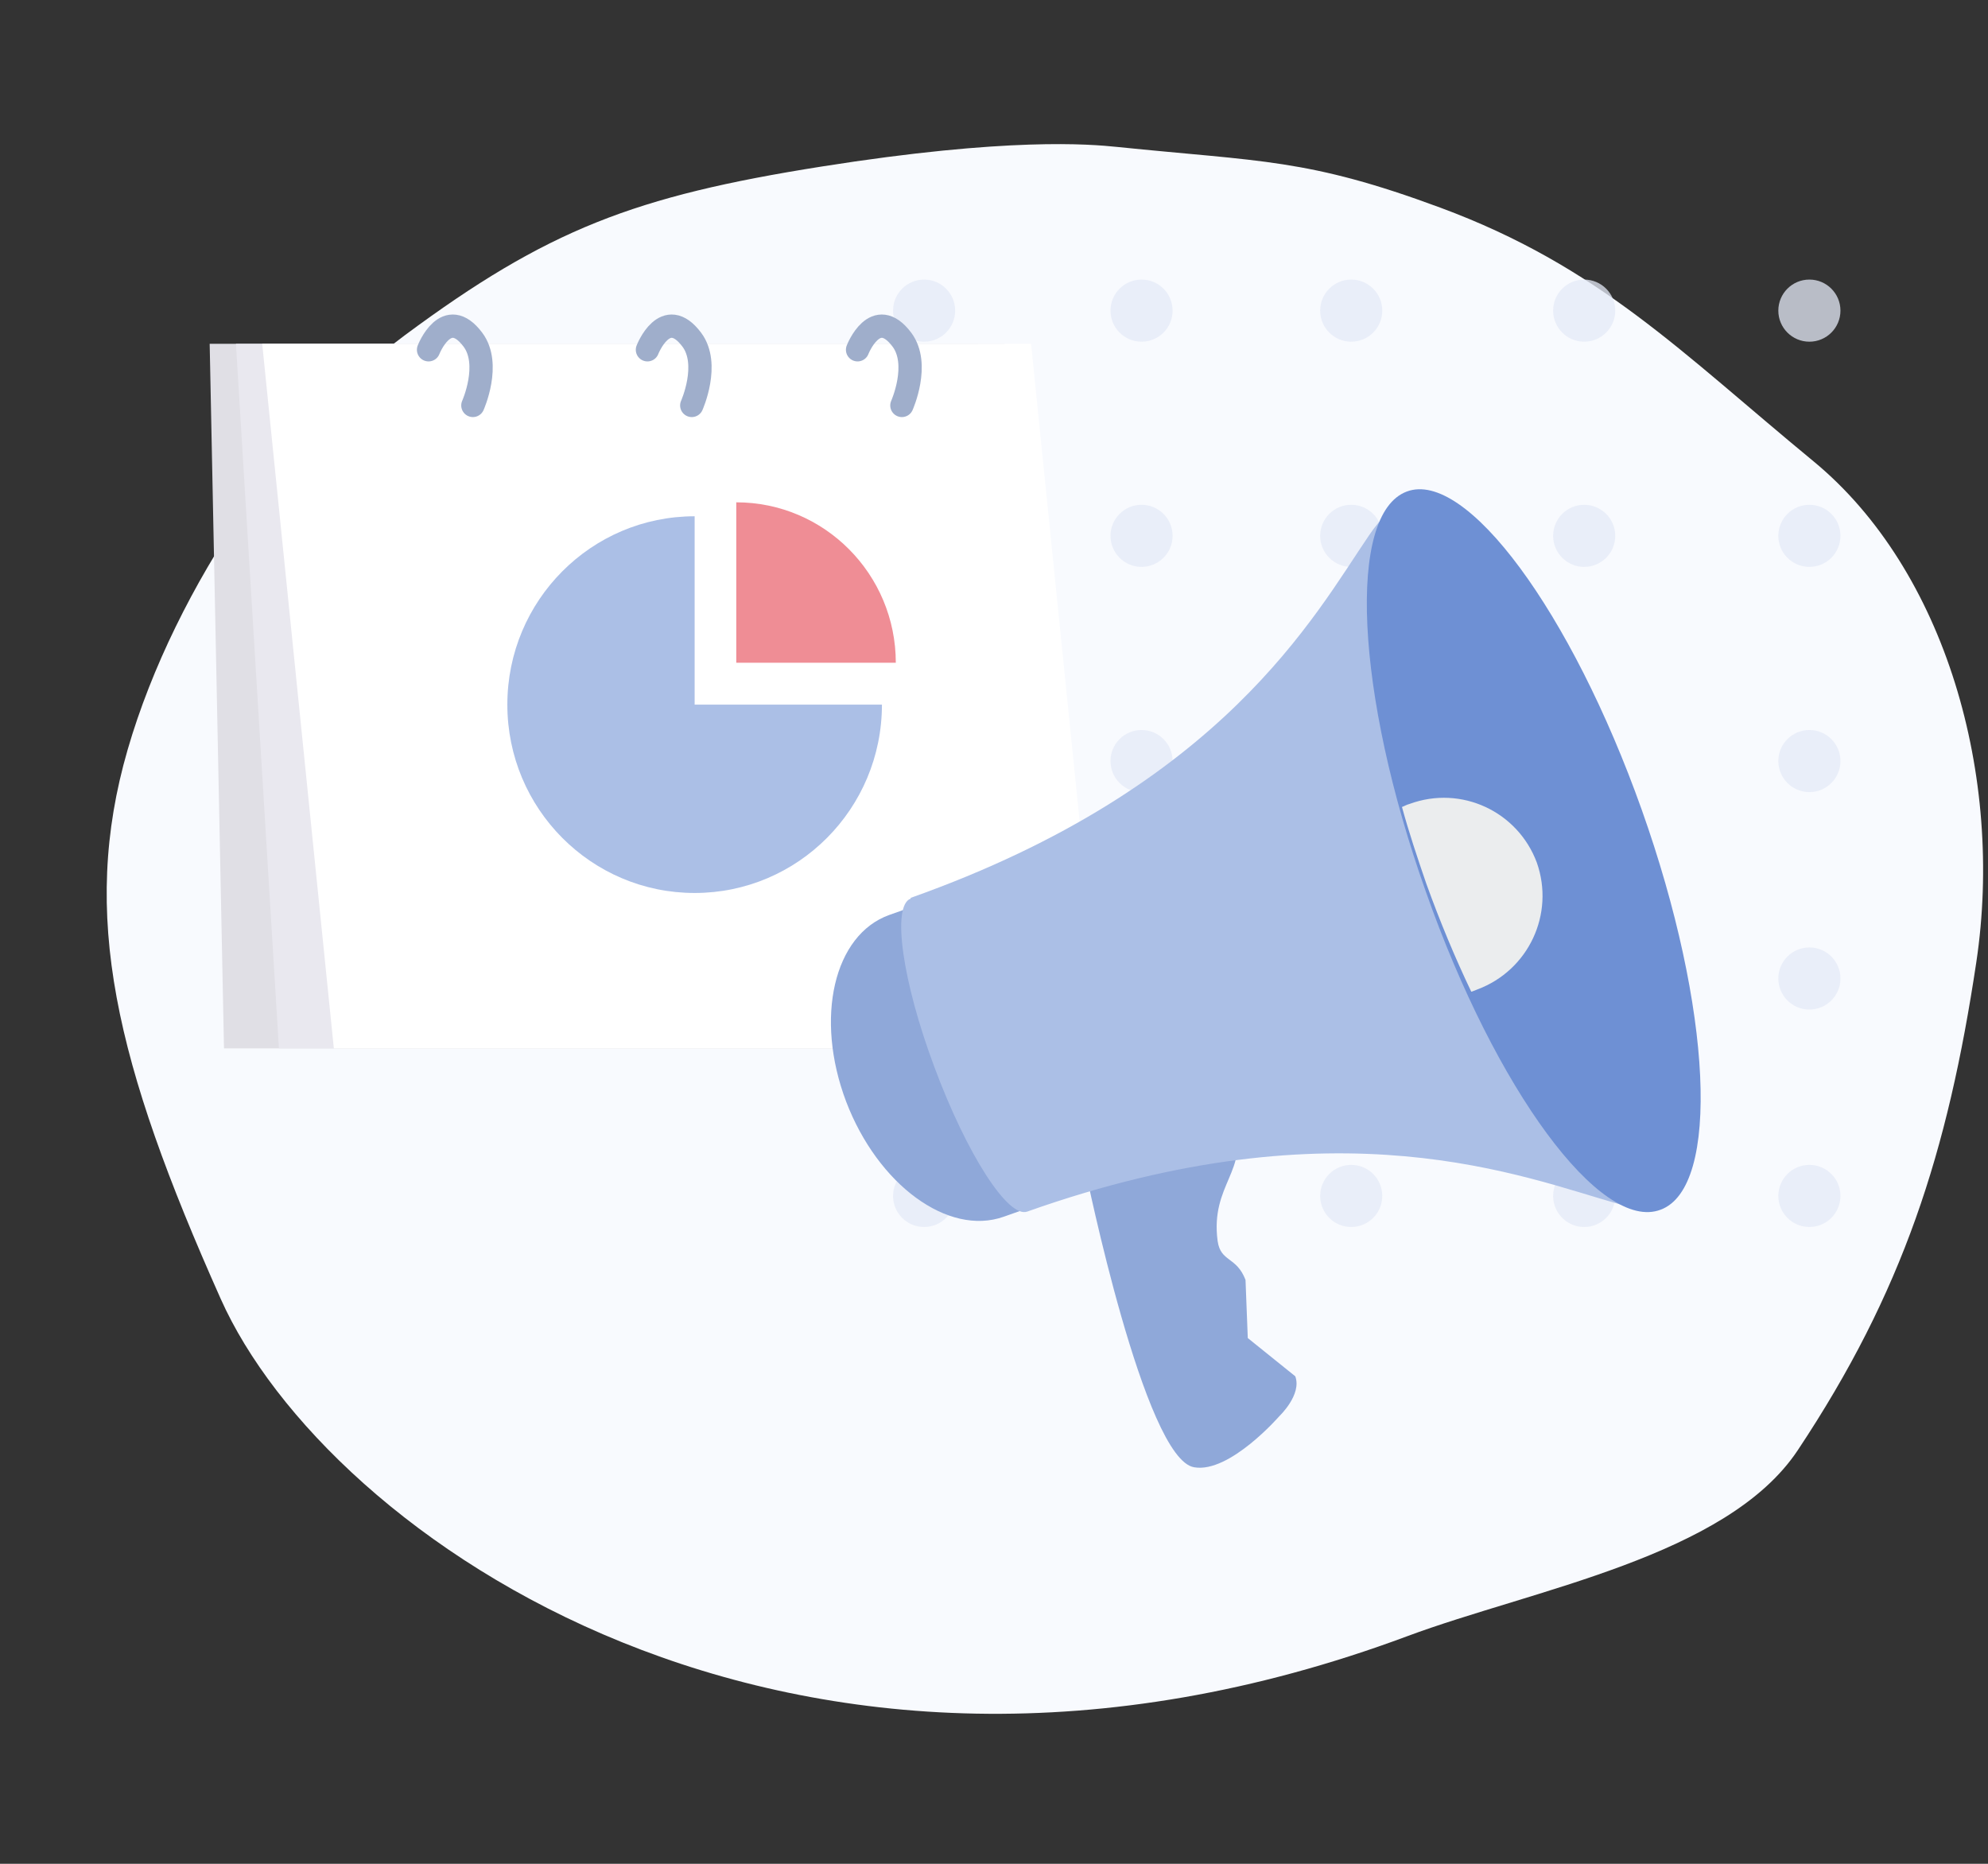 <svg xmlns="http://www.w3.org/2000/svg" width="256" height="240"><rect width="100%" height="100%" fill="#333333" stroke="none"/><g fill="none" fill-rule="evenodd"><path fill="#F8FAFE" d="M143.849 18.92c18.637 1.913 24.476 1.466 41.634 7.822 20.41 7.56 30.98 18.6 48.031 32.647 17.068 14.06 24.563 40.627 20.982 64.503-3.683 24.553-9.469 42.505-22.992 62.85-9.124 13.725-34.089 17.919-50.29 23.95-79.461 29.584-139.216-13.015-152.795-43.445-13.58-30.429-18.145-49.441-11.984-70.706 6.161-21.264 21.57-42.9 35.684-53.364C70.485 29.559 81.71 25.26 105.768 21.45c24.06-3.81 34.59-2.888 38.08-2.53z"/><g fill="#E5EAF7" opacity=".753" transform="translate(115 36)"><circle cx="89" cy="62" r="4"/><circle cx="89" cy="4" r="4"/><circle cx="89" cy="90" r="4"/><circle cx="89" cy="33" r="4"/><circle cx="89" cy="118" r="4"/><circle cx="4" cy="62" r="4"/><circle cx="4" cy="4" r="4"/><circle cx="4" cy="90" r="4"/><circle cx="4" cy="33" r="4"/><circle cx="4" cy="118" r="4"/><circle cx="118" cy="62" r="4"/><circle cx="118" cy="4" r="4"/><circle cx="118" cy="90" r="4"/><circle cx="118" cy="33" r="4"/><circle cx="118" cy="118" r="4"/><circle cx="32" cy="62" r="4"/><circle cx="32" cy="4" r="4"/><circle cx="32" cy="90" r="4"/><circle cx="32" cy="33" r="4"/><circle cx="32" cy="118" r="4"/><circle cx="59" cy="62" r="4"/><circle cx="59" cy="4" r="4"/><circle cx="59" cy="90" r="4"/><circle cx="59" cy="33" r="4"/><circle cx="59" cy="118" r="4"/></g><path fill="#E0DFE5" d="M126.01 44.268L135.236 135H28.845L27 44.268z"/><path fill="#E9E8EF" d="M129.394 44.268L138.618 135h-102.7l-5.536-90.732z"/><path fill="#FFF" d="M132.775 44.268L142 135H42.99l-9.225-90.732z"/><path stroke="#9FAECB" stroke-linecap="round" stroke-width="3" d="M110.431 45.04s2.283-5.864 5.708-1.303c2.378 3.167 0 8.47 0 8.47M83.373 45.04s2.283-5.864 5.707-1.303c2.379 3.167 0 8.47 0 8.47M55.186 45.04s2.283-5.864 5.708-1.303c2.378 3.167 0 8.47 0 8.47"/><path fill="#ABBFE6" d="M113.569 90.734c0 13.394-10.798 24.254-24.118 24.254-13.32 0-24.118-10.86-24.118-24.254 0-13.395 10.799-24.254 24.118-24.254v24.254h24.118z"/><path fill="#E9636E" fill-opacity=".723" d="M115.355 85.344c0-11.41-9.198-20.661-20.544-20.661v20.66h20.544z"/><g fill-rule="nonzero"><path fill="#8FA8D9" d="M139.808 150.835l19.028-6.105c2.135 5.908-3.01 7.779-2.04 15.065.39 2.757 2.428 1.97 3.593 5.022l.291 7.483 6.116 4.924c.874 2.363-2.039 5.12-2.039 5.12s-6.407 7.385-10.97 6.597c-6.407-.984-13.979-38.106-13.979-38.106zm-25.274-33.025l10.548-3.729c.1 4.416 1.89 11.973 4.975 20.314 3.084 8.244 6.766 15.113 9.751 18.548l-10.547 3.73c-7.165 2.55-16.22-4.123-20.3-14.82-4.08-10.794-1.591-21.491 5.573-24.043z"/><path fill="#ABBFE6" d="M185.266 114.44c-8.388-22.404-11.151-42.556-6.908-48.035-.592.587-1.283 1.37-2.072 2.544-7.007 10.272-18.75 32.381-59.011 46.665v.097c-2.467.881-1.085 10.664 3.059 21.719 4.145 11.152 9.473 19.467 11.94 18.587 40.262-14.283 63.945-4.402 76.181-.978 3.849 1.076 6.02-.294 6.02-.294-6.414 2.446-19.835-15.457-29.21-40.306z"/><path fill="#6E90D4" d="M181.155 63.296c-7.712 2.872-6.638 25.94 2.44 51.483 8.98 25.543 22.549 43.958 30.26 40.988 7.712-2.872 6.638-25.94-2.44-51.483-9.078-25.543-22.646-43.859-30.26-40.988z"/><path fill="#EBEDEE" d="M181.516 103.521c-.392.098-.687.294-.98.392.882 3.23 1.96 6.461 3.138 9.888 1.765 4.895 3.726 9.594 5.786 13.902.294-.098.588-.196.785-.294 6.57-2.448 10.003-9.692 7.65-16.35-2.453-6.559-9.71-9.985-16.379-7.538z"/></g></g></svg>